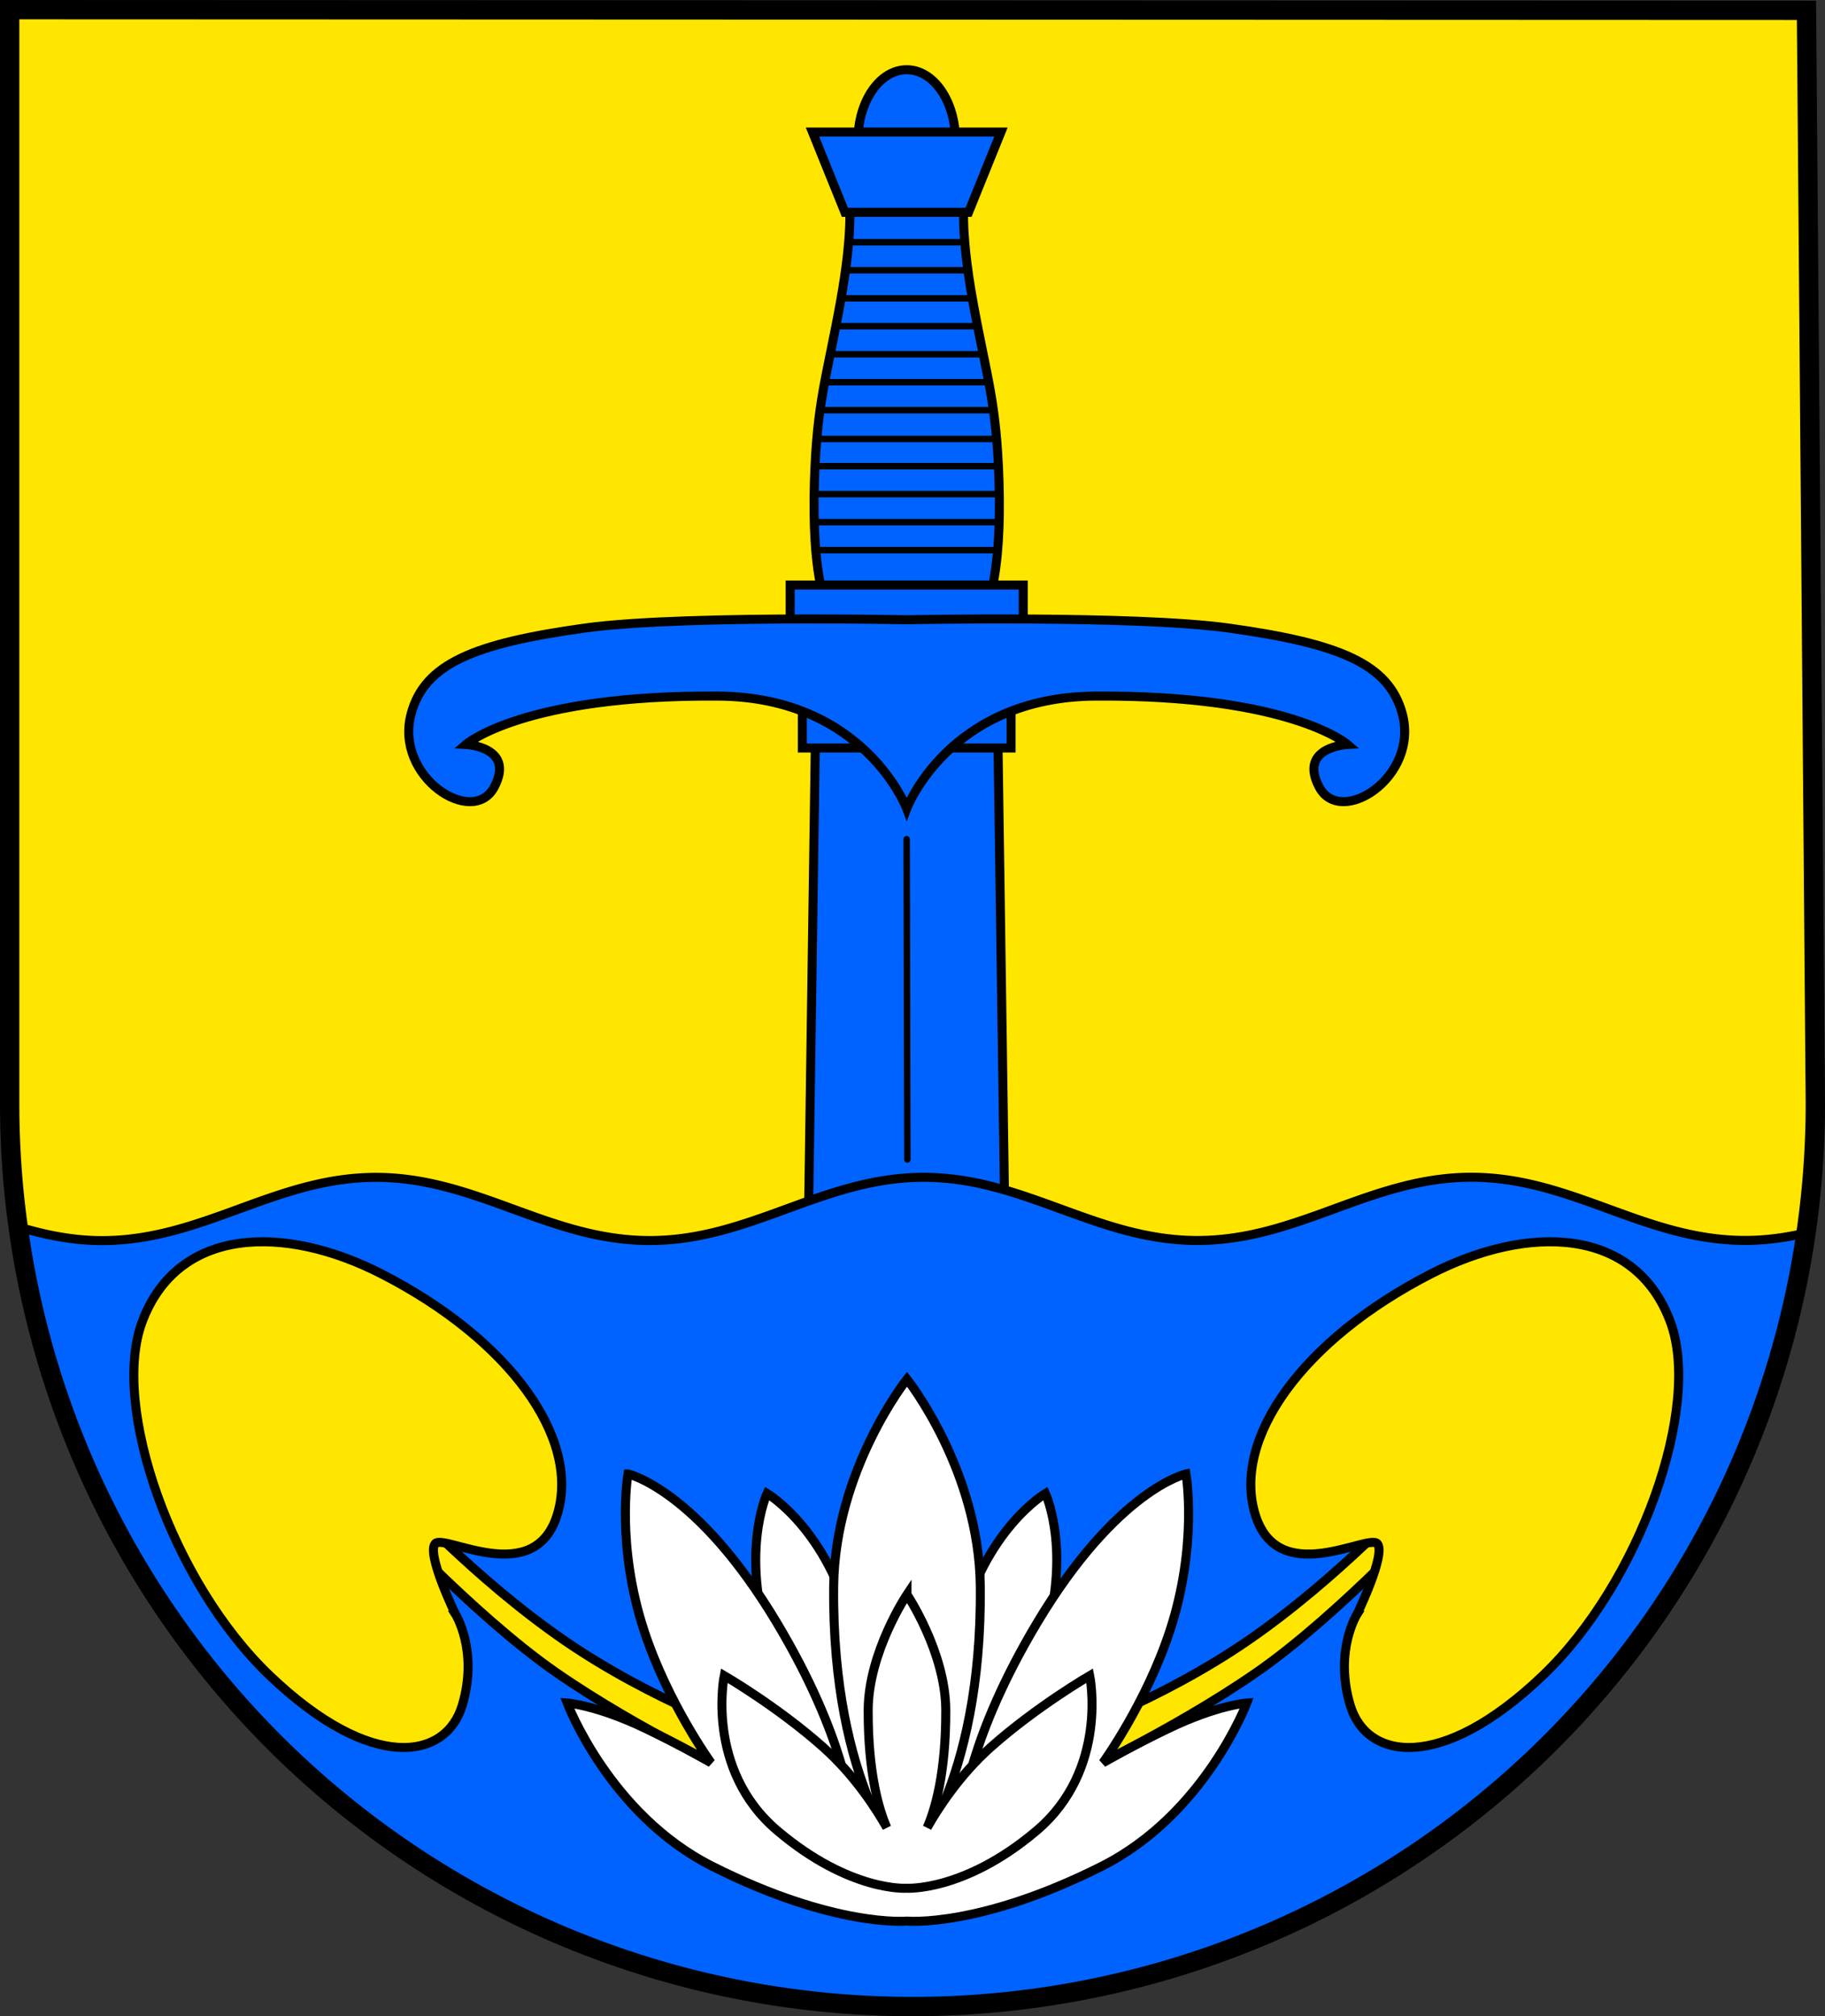 <?xml version="1.0" encoding="UTF-8" standalone="no"?>
<!-- Created with Inkscape (http://www.inkscape.org/) -->

<svg
   width="141.655mm"
   height="156.46mm"
   viewBox="0 0 141.655 156.46"
   version="1.1"
   id="svg4840"
   inkscape:version="1.2.2 (732a01da63, 2022-12-09)"
   sodipodi:docname="DEU_Salem_(Lauenburg)_COA.svg"
   xmlns:inkscape="http://www.inkscape.org/namespaces/inkscape"
   xmlns:sodipodi="http://sodipodi.sourceforge.net/DTD/sodipodi-0.dtd"
   xmlns="http://www.w3.org/2000/svg"
   xmlns:svg="http://www.w3.org/2000/svg">
  <rect x="0" y="0" width="141.655" height="156.46" fill="#333333" stroke="none"/>
  <sodipodi:namedview
     id="namedview4842"
     pagecolor="#ffffff"
     bordercolor="#666666"
     borderopacity="1.0"
     inkscape:showpageshadow="2"
     inkscape:pageopacity="0.0"
     inkscape:pagecheckerboard="0"
     inkscape:deskcolor="#d1d1d1"
     inkscape:document-units="mm"
     showgrid="false"
     inkscape:zoom="0.90519172"
     inkscape:cx="493.26567"
     inkscape:cy="297.72698"
     inkscape:current-layer="layer1" />
  <defs
     id="defs4837" />
  <g
     inkscape:label="Ebene 1"
     inkscape:groupmode="layer"
     id="layer1"
     transform="translate(-533.24,-70.27)">
    <g
       id="g4742"
       transform="translate(501.509,2.055)">
      <path
         id="path3626"
         style="fill:#ffe600;fill-opacity:1;stroke:none;stroke-width:1.5;stroke-linecap:round;stroke-dasharray:none"
         d="m 32.481,68.965 v 84.882 a 70.078,70.078 0 0 0 70.077,70.078 70.078,70.078 0 0 0 70.078,-70.077 70.078,70.078 0 0 0 0,-5.2e-4 v -10e-4 l -0.688,-84.83 z" />
      <g
         id="g2254"
         transform="translate(0.173,1.044)">
        <path
           id="path1485"
           style="fill:#0063ff;fill-opacity:1;stroke:#000000;stroke-width:0.7;stroke-dasharray:none"
           d="m 101.936,80.853 -4.495,1.683 c 0,0 0.433,2.146 -0.668,8.176 -1.064,5.829 -1.812,7.676 -2.002,13.849 -0.219,7.118 0.89,9.455 0.89,9.455 h 6.275 6.275 c 0,0 1.109,-2.337 0.89,-9.455 -0.19,-6.173 -0.938,-8.02 -2.002,-13.849 -1.1,-6.03 -0.668,-8.176 -0.668,-8.176 z" />
        <path
           id="path1033"
           style="fill:#0063ff;fill-opacity:1;stroke:#000000;stroke-width:0.7;stroke-dasharray:none"
           d="m 92.891,112.569 v 5.767 l 8.993,0.544 v 0.006 l 0.052,-0.003 0.052,0.003 v -0.006 l 8.993,-0.544 v -5.767 h -9.045 z" />
        <path
           id="path1800"
           style="fill:#0063ff;fill-opacity:1;stroke:#000000;stroke-width:0.7;stroke-dasharray:none"
           d="m 101.932,120.46 -7.075,3.421 -0.629,43.653 h 7.704 7.704 l -0.629,-43.653 z" />
        <path
           id="path1040"
           style="fill:#0063ff;fill-opacity:1;stroke:#000000;stroke-width:0.7;stroke-dasharray:none"
           d="m 93.834,120.302 v 4.916 h 8.102 8.102 v -4.916 l -8.102,0.158 z" />
        <path
           id="path1058"
           style="fill:#0063ff;fill-opacity:1;stroke:#000000;stroke-width:0.7;stroke-dasharray:none"
           d="m 94.119,115.203 c -5.688,0.008 -13.078,0.14 -17.145,0.703 -8.651,1.198 -12.452,2.785 -13.5,6.638 -1.337,4.916 4.781,8.867 6.45,5.702 1.646,-3.12 -2.202,-3.304 -2.202,-3.304 0,0 4.414,-3.864 19.598,-3.753 11.359,0.083 14.617,8.732 14.617,8.732 0,0 3.258,-8.649 14.617,-8.732 15.183,-0.111 19.598,3.753 19.598,3.753 0,0 -3.848,0.184 -2.202,3.304 1.669,3.164 7.787,-0.787 6.45,-5.702 -1.048,-3.853 -4.849,-5.44 -13.5,-6.638 -7.23,-1.001 -24.962,-0.639 -24.962,-0.639 0,0 -3.394,-0.07 -7.818,-0.064 z" />
        <ellipse
           style="fill:#0063ff;fill-opacity:1;stroke:#000000;stroke-width:0.7;stroke-dasharray:none"
           id="path1365"
           cx="101.936"
           cy="78.059"
           rx="3.782"
           ry="5.478" />
        <path
           id="path1308"
           style="fill:#0063ff;fill-opacity:1;stroke:#000000;stroke-width:0.7;stroke-dasharray:none"
           d="m 94.622,77.419 2.517,6.229 h 4.798 4.798 l 2.517,-6.229 h -7.315 z" />
        <path
           style="fill:#0063ff;fill-opacity:1;stroke:#000000;stroke-width:0.5;stroke-dasharray:none"
           d="m 97.046,88.143 h 9.576"
           id="path1585" />
        <path
           style="fill:#0063ff;fill-opacity:1;stroke:#000000;stroke-width:0.5;stroke-dasharray:none"
           d="M 94.661,109.862 H 108.864"
           id="path1587" />
        <path
           style="fill:#0063ff;fill-opacity:1;stroke:#000000;stroke-width:0.5;stroke-dasharray:none"
           d="M 97.341,85.971 H 106.524"
           id="path1589" />
        <path
           style="fill:#0063ff;fill-opacity:1;stroke:#000000;stroke-width:0.5;stroke-dasharray:none"
           d="M 96.761,90.325 H 106.956"
           id="path1591" />
        <path
           style="fill:#0063ff;fill-opacity:1;stroke:#000000;stroke-width:0.5;stroke-dasharray:none"
           d="M 96.315,92.487 H 107.389"
           id="path1593" />
        <path
           style="fill:#0063ff;fill-opacity:1;stroke:#000000;stroke-width:0.5;stroke-dasharray:none"
           d="M 95.981,94.659 H 107.788"
           id="path1595" />
        <path
           style="fill:#0063ff;fill-opacity:1;stroke:#000000;stroke-width:0.5;stroke-dasharray:none"
           d="M 95.537,96.831 H 108.313"
           id="path1597" />
        <path
           style="fill:#0063ff;fill-opacity:1;stroke:#000000;stroke-width:0.5;stroke-dasharray:none"
           d="M 95.008,99.003 H 108.667"
           id="path1599" />
        <path
           style="fill:#0063ff;fill-opacity:1;stroke:#000000;stroke-width:0.5;stroke-dasharray:none"
           d="M 94.758,101.234 H 108.805"
           id="path1601" />
        <path
           style="fill:#0063ff;fill-opacity:1;stroke:#000000;stroke-width:0.5;stroke-dasharray:none"
           d="M 94.786,103.347 H 108.982"
           id="path1603" />
        <path
           style="fill:#0063ff;fill-opacity:1;stroke:#000000;stroke-width:0.5;stroke-dasharray:none"
           d="M 94.563,105.519 H 108.962"
           id="path1605" />
        <path
           style="fill:#0063ff;fill-opacity:1;stroke:#000000;stroke-width:0.5;stroke-dasharray:none"
           d="M 94.522,107.69 H 108.982"
           id="path1607" />
        <path
           style="fill:#0063ff;fill-opacity:1;stroke:#000000;stroke-width:0.5;stroke-linecap:round;stroke-dasharray:none"
           d="m 101.932,132.293 0.056,24.859"
           id="path2204" />
      </g>
      <path
         id="path3529"
         style="fill:#0063ff;fill-opacity:1;stroke:#000000;stroke-width:0.7;stroke-dasharray:none"
         d="m 145.926,159.571 c -7.824,7.8e-4 -13.429,4.906 -21.252,4.907 -7.824,8.8e-4 -13.433,-4.903 -21.257,-4.902 -7.824,7.8e-4 -13.429,4.905 -21.253,4.906 -7.823,8.8e-4 -13.433,-4.903 -21.257,-4.902 -7.823,8.8e-4 -13.429,4.906 -21.252,4.907 -2.317,2.3e-4 -4.431,-0.45 -6.475,-1.056 a 70.078,70.078 0 0 0 69.378,60.494 70.078,70.078 0 0 0 69.322,-60.024 c -1.496,0.345 -3.045,0.572 -4.697,0.572 -7.824,7.8e-4 -13.434,-4.903 -21.257,-4.902 z" />
      <path
         id="path4703"
         style="fill:none;fill-opacity:1;stroke:#000000;stroke-width:1.5;stroke-linecap:round;stroke-dasharray:none"
         d="m 32.481,68.965 v 84.882 a 70.078,70.078 0 0 0 70.077,70.078 70.078,70.078 0 0 0 70.078,-70.077 70.078,70.078 0 0 0 0,-5.2e-4 v -10e-4 l -0.688,-84.83 z" />
      <g
         id="g2637"
         transform="translate(0.141,-0.986)">
        <g
           id="g2617">
          <path
             style="fill:#ffe600;fill-opacity:1;stroke:#000000;stroke-width:0.7;stroke-linecap:round;stroke-dasharray:none"
             d="m 113.904,203.893 c 0,0 7.62,-2.614 14.572,-7.397 6.952,-4.783 12.903,-11.29 12.903,-11.29 l 2.058,0.723 c 0,0 -7.842,8.565 -14.349,13.07 -6.507,4.505 -14.683,8.287 -14.683,8.287 z"
             id="path2576"
             sodipodi:nodetypes="csccscc" />
          <path
             style="fill:#ffe600;fill-opacity:1;stroke:#000000;stroke-width:0.7;stroke-linecap:round;stroke-dasharray:none"
             d="m 136.938,194.434 c 0,0 2.263,-4.66 1.555,-5.446 -0.708,-0.787 -7.769,3.559 -9.499,-2.341 -1.73,-5.899 3.745,-13.486 13.607,-18.562 7.61,-3.917 15.888,-3.697 18.641,3.697 2.446,6.571 -2.326,20.211 -9.91,27.45 -7.91,7.55 -13.686,6.528 -14.944,2.281 -1.258,-4.247 0.551,-7.079 0.551,-7.079 z"
             id="path2484"
             sodipodi:nodetypes="cssssssc" />
        </g>
        <g
           id="g2623"
           inkscape:transform-center-x="35.963376"
           inkscape:transform-center-y="-55.699019"
           transform="matrix(-1,0,0,1,203.865,0)">
          <path
             style="fill:#ffe600;fill-opacity:1;stroke:#000000;stroke-width:0.7;stroke-linecap:round;stroke-dasharray:none"
             d="m 113.904,203.893 c 0,0 7.62,-2.614 14.572,-7.397 6.952,-4.783 12.903,-11.29 12.903,-11.29 l 2.058,0.723 c 0,0 -7.842,8.565 -14.349,13.07 -6.507,4.505 -14.683,8.287 -14.683,8.287 z"
             id="path2619"
             sodipodi:nodetypes="csccscc" />
          <path
             style="fill:#ffe600;fill-opacity:1;stroke:#000000;stroke-width:0.7;stroke-linecap:round;stroke-dasharray:none"
             d="m 136.938,194.434 c 0,0 2.263,-4.66 1.555,-5.446 -0.708,-0.787 -7.769,3.559 -9.499,-2.341 -1.73,-5.899 3.745,-13.486 13.607,-18.562 7.61,-3.917 15.888,-3.697 18.641,3.697 2.446,6.571 -2.326,20.211 -9.91,27.45 -7.91,7.55 -13.686,6.528 -14.944,2.281 -1.258,-4.247 0.551,-7.079 0.551,-7.079 z"
             id="path2621"
             sodipodi:nodetypes="cssssssc" />
        </g>
        <g
           id="g2428">
          <path
             style="fill:#ffffff;fill-opacity:1;stroke:#000000;stroke-width:0.7;stroke-linecap:round;stroke-dasharray:none"
             d="m 104.727,210.122 c 0,0 -0.127,-8.313 1.39,-14.516 1.891,-7.731 6.618,-10.512 6.618,-10.512 0,0 2.28,4.894 -0.501,12.625 -1.717,4.774 -7.508,12.403 -7.508,12.403 z"
             id="path2419"
             sodipodi:nodetypes="cscsc" />
          <path
             style="fill:#ffffff;fill-opacity:1;stroke:#000000;stroke-width:0.7;stroke-linecap:round;stroke-dasharray:none"
             d="m 99.137,210.122 c 0,0 0.127,-8.313 -1.39,-14.516 -1.891,-7.731 -6.618,-10.512 -6.618,-10.512 0,0 -2.28,4.894 0.501,12.625 1.717,4.774 7.508,12.403 7.508,12.403 z"
             id="path2421"
             sodipodi:nodetypes="cscsc"
             inkscape:transform-center-x="7.2381281"
             inkscape:transform-center-y="26.795956" />
          <path
             id="path2349"
             style="fill:#ffffff;fill-opacity:1;stroke:#000000;stroke-width:0.7;stroke-linecap:round;stroke-dasharray:none"
             d="m 80.332,183.58 c 0,0 -0.943,5.506 1.259,12.191 1.852,5.621 5.191,10.225 5.191,10.225 0,0 -2.352,-1.352 -5.112,-2.674 -3.775,-1.809 -6.056,-1.966 -6.056,-1.966 0,0 3.269,8.641 11.247,12.663 9.517,4.798 15.129,4.261 15.129,4.261 0,0 5.611,0.537 15.128,-4.261 7.978,-4.022 11.247,-12.663 11.247,-12.663 0,0 -2.281,0.157 -6.056,1.966 -2.76,1.322 -5.112,2.674 -5.112,2.674 0,0 3.34,-4.604 5.191,-10.225 2.202,-6.686 1.258,-12.191 1.258,-12.191 0,0 -5.348,1.18 -11.562,11.562 -5.334,8.913 -5.742,14.473 -5.742,14.473 l -1.259,3.068 h -3.038 -0.112 -3.038 l -1.258,-3.068 c 0,0 -0.408,-5.56 -5.742,-14.473 -6.214,-10.382 -11.563,-11.562 -11.563,-11.562 z" />
          <path
             id="path2290"
             style="fill:#ffffff;fill-opacity:1;stroke:#000000;stroke-width:0.7;stroke-linecap:round;stroke-dasharray:none"
             d="m 101.989,176.226 c 0,0 -5.598,7.033 -5.69,16.081 -0.157,15.53 5.69,21.758 5.69,21.758 0,0 5.847,-6.228 5.69,-21.758 -0.092,-9.048 -5.69,-16.081 -5.69,-16.081 z" />
          <path
             id="path2285"
             style="fill:#ffffff;fill-opacity:1;stroke:#000000;stroke-width:0.7;stroke-linecap:round;stroke-dasharray:none"
             d="m 101.989,192.936 c 0,0 -2.998,4.476 -3.012,8.971 -0.015,4.946 0.858,7.776 1.445,9.117 -0.79,-1.397 -2.474,-4.046 -4.949,-6.247 -3.539,-3.146 -7.669,-5.545 -7.669,-5.545 0,0 -1.494,7.275 4.129,12.034 5.624,4.759 9.999,4.464 9.999,4.464 0,0 4.488,0.295 10.112,-4.464 5.624,-4.759 4.129,-12.034 4.129,-12.034 0,0 -4.129,2.399 -7.669,5.545 -2.474,2.199 -4.156,4.846 -4.947,6.244 0.586,-1.342 1.459,-4.172 1.443,-9.114 -0.014,-4.494 -3.011,-8.971 -3.011,-8.971 z"
             sodipodi:nodetypes="cscscscscscsc" />
        </g>
      </g>
    </g>
  </g>
</svg>
